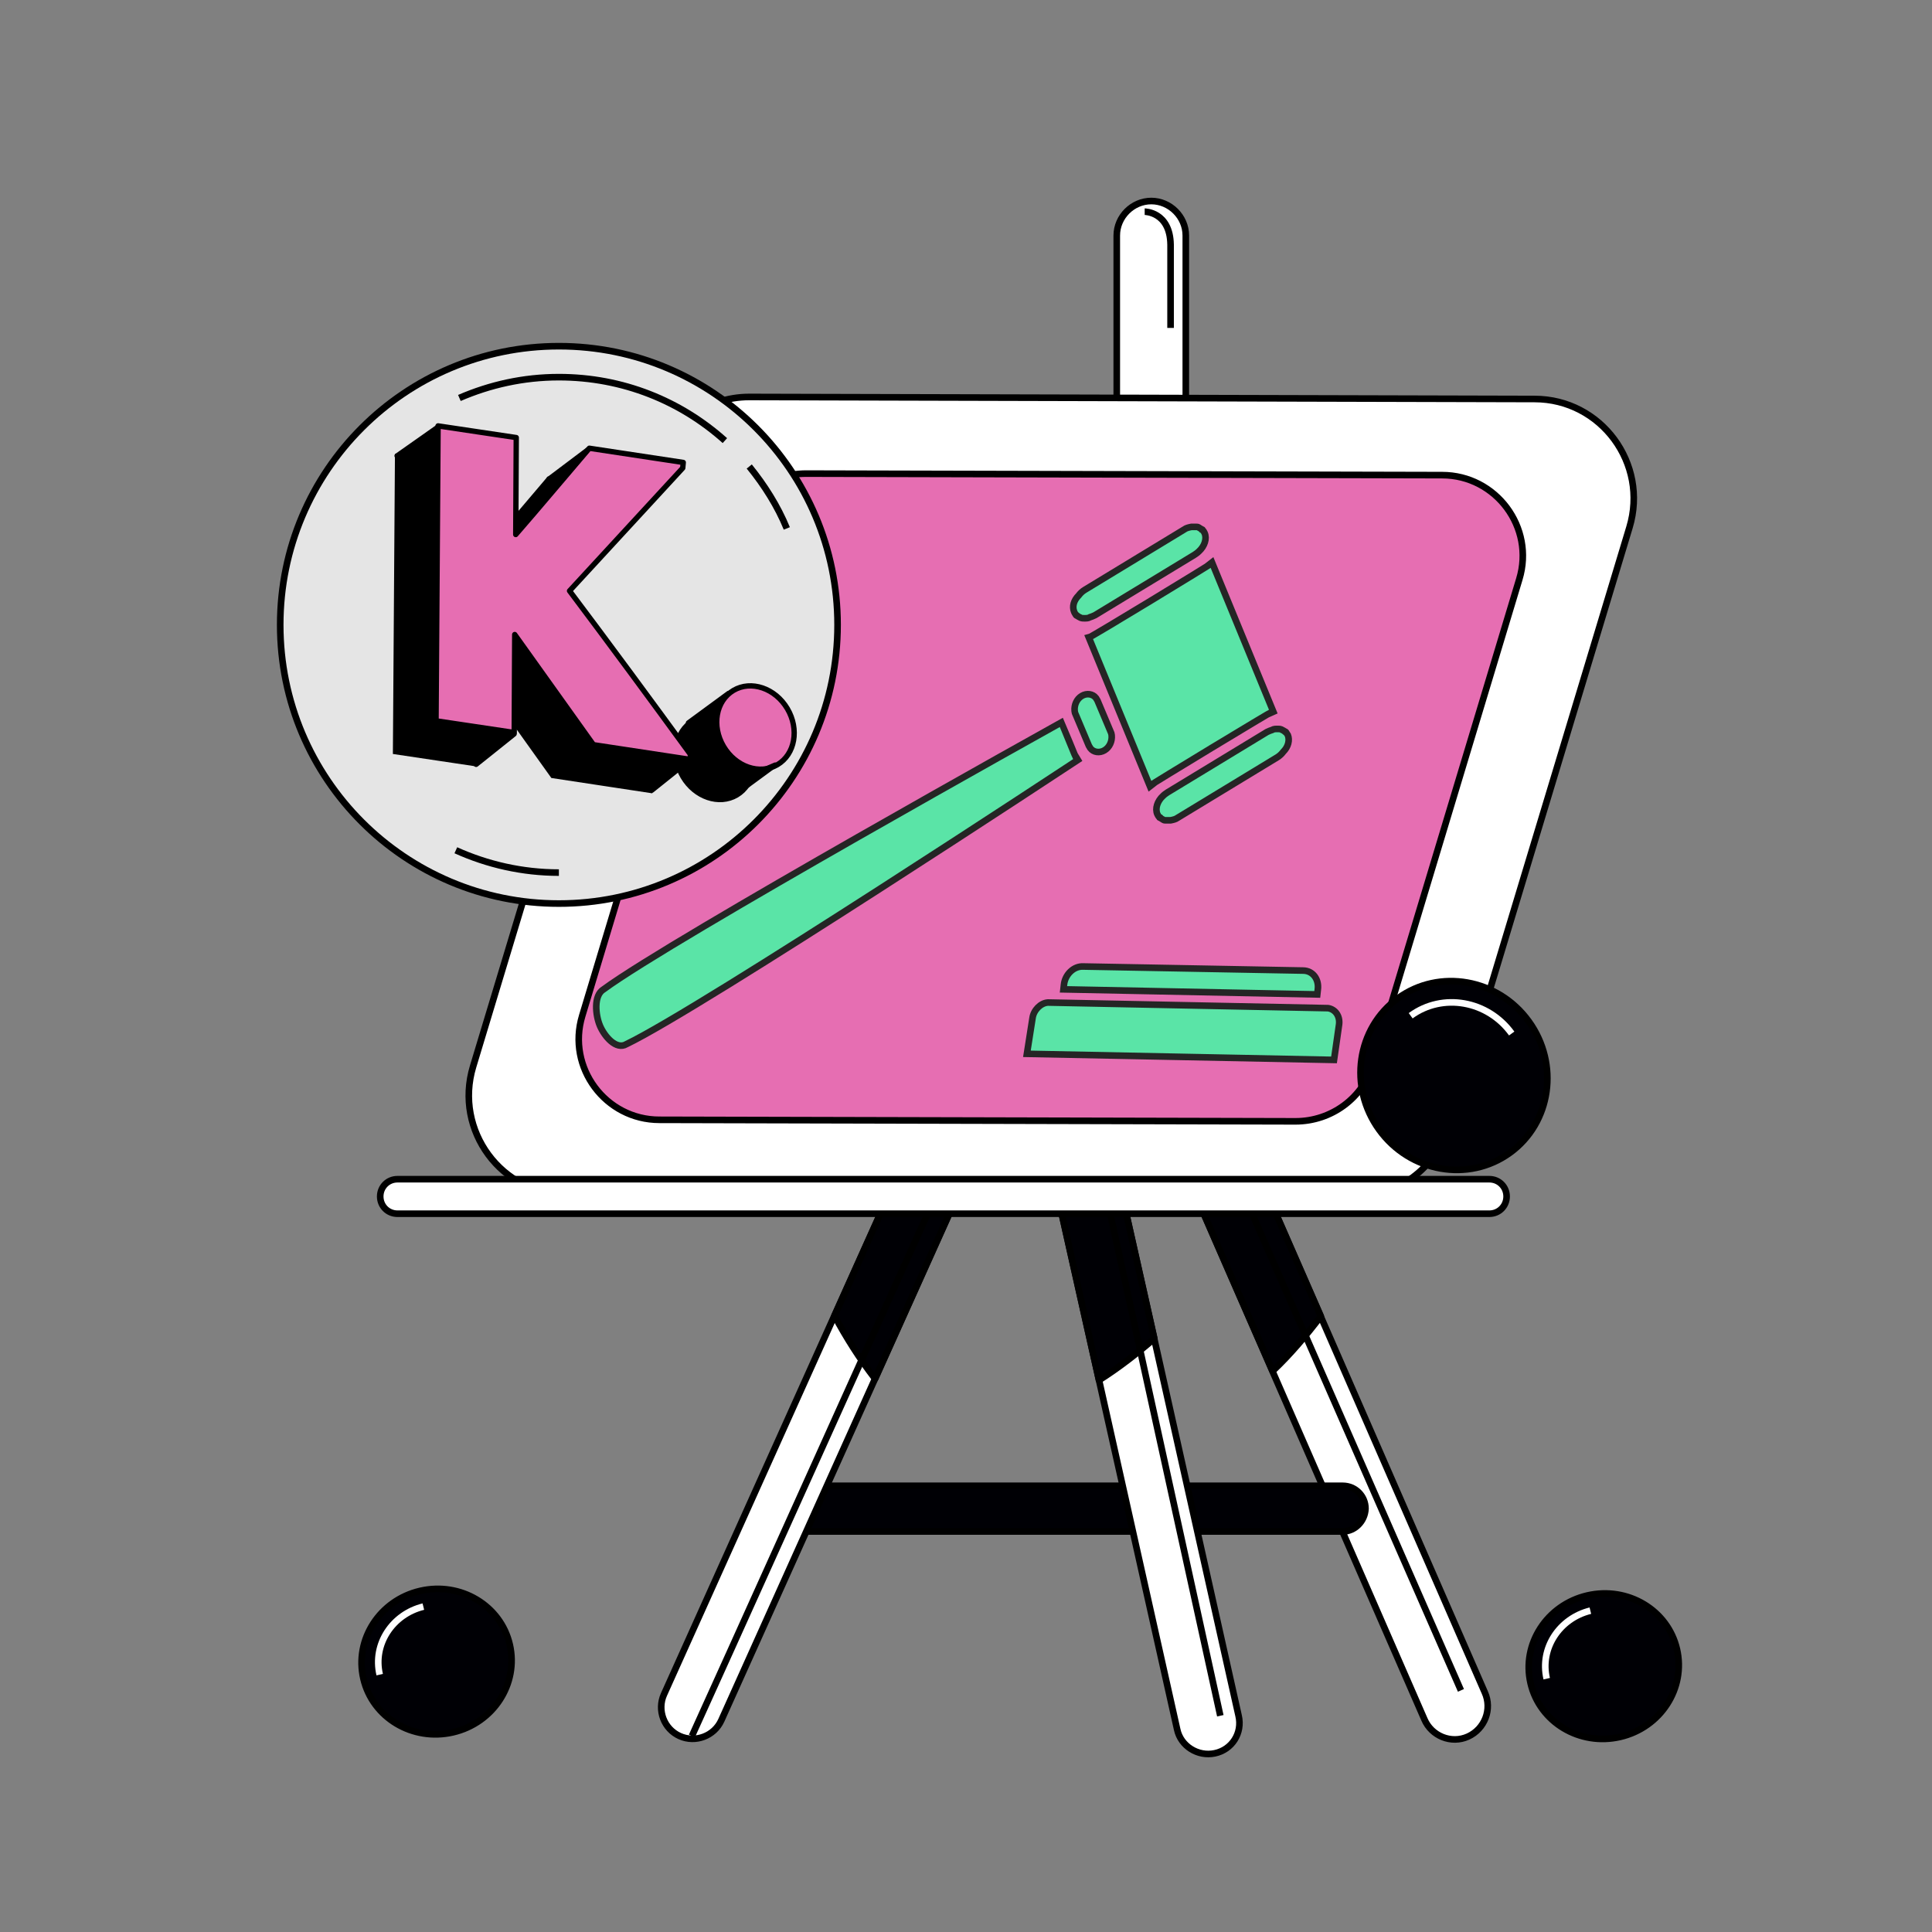 <svg xmlns="http://www.w3.org/2000/svg" xmlns:xlink="http://www.w3.org/1999/xlink" id="Layer_1" x="0px" y="0px" viewBox="0 0 380.6 380.6" style="enable-background:new 0 0 380.6 380.6;" xml:space="preserve"><rect x="0" y="0" width="380.6" height="380.6" fill="#808080" stroke="none"/><style type="text/css">	.st0{fill:none;}	.st1{fill:#FFFFFF;stroke:#000000;stroke-width:1.3;stroke-miterlimit:10;}	.st2{fill:#000005;stroke:#000000;stroke-width:1.3;stroke-linejoin:round;}	.st3{fill:#E66EB2;stroke:#000000;stroke-width:1.3;stroke-miterlimit:10;}	.st4{fill:none;stroke:#000000;stroke-width:1.3;stroke-linejoin:round;}	.st5{fill:#000005;stroke:#000000;stroke-width:1.3;stroke-miterlimit:10;}	.st6{fill:none;stroke:#FFFFFF;stroke-width:1.3;stroke-miterlimit:10;}	.st7{fill:#000005;stroke:#000000;stroke-width:1.3;stroke-miterlimit:9.999;}	.st8{fill:#E5E5E5;stroke:#000000;stroke-width:1.3;stroke-miterlimit:10;}	.st9{fill:none;stroke:#000000;stroke-width:1.3;stroke-miterlimit:10;}	.st10{fill:#5AE4A7;stroke:#252525;stroke-width:1.3;stroke-miterlimit:10;}	.st11{stroke:#000000;}	.st12{stroke:#000000;stroke-width:1;stroke-miterlimit:10;}	.st13{fill:#E66EB2;stroke:#000000;stroke-width:1.053;stroke-linecap:round;stroke-linejoin:round;stroke-miterlimit:10;}	.st14{fill:#E66EB2;stroke:#000000;stroke-width:1.053;stroke-linecap:round;stroke-linejoin:round;stroke-miterlimit:10;}	.st15{stroke:#000000;stroke-linecap:round;stroke-linejoin:round;}</style><g id="uuid-fa7e9d41-ca25-4c9b-a404-192ca5a017c0"></g><g>	<rect class="st0" width="380.6" height="380.6"></rect>	<path class="st1" d="M289.2,342.1L289.2,342.1c-3.3,1.5-7.2-0.1-8.6-3.4l-48.4-110.9c-1.4-3.3,0.1-7.2,3.3-8.7l0,0  c3.3-1.5,7.2,0.1,8.6,3.4l48.4,110.9C294,336.7,292.5,340.6,289.2,342.1z"></path>	<path class="st2" d="M250.7,270.1c3.5-3.3,6.6-7,9.5-10.8l-16.1-36.8c-1.4-3.3-5.3-4.8-8.6-3.4l0,0c-3.3,1.5-4.8,5.4-3.3,8.7  L250.7,270.1z"></path>	<path class="st2" d="M264.5,301.7H159.4c-2.5,0-4.5-2-4.5-4.5l0,0c0-2.5,2-4.5,4.5-4.5h105.1c2.5,0,4.5,2,4.5,4.5l0,0  C268.9,299.7,266.9,301.7,264.5,301.7z"></path>	<path class="st1" d="M133.9,342L133.9,342c-3.1-1.4-4.5-5.1-3.1-8.2l46.8-104c1.4-3.1,5.1-4.5,8.2-3.1l0,0c3.1,1.4,4.5,5.1,3.1,8.2  l-46.8,104C140.7,342,137,343.4,133.9,342z"></path>	<path class="st1" d="M226.8,155.4L226.8,155.4c-3.7,0-6.8-3.1-6.8-6.8V46.4c0-3.7,3.1-6.8,6.8-6.8l0,0c3.7,0,6.8,3.1,6.8,6.8v102.3  C233.6,152.4,230.5,155.4,226.8,155.4z"></path>	<path class="st1" d="M239.3,345.4L239.3,345.4c-3.3,0.7-6.7-1.4-7.4-4.7L207,229.4c-0.7-3.3,1.4-6.7,4.7-7.4l0,0  c3.3-0.7,6.7,1.4,7.4,4.7L244,338C244.8,341.4,242.7,344.7,239.3,345.4z"></path>	<path class="st2" d="M172.3,271.5l0.1,0.1l16.5-36.7c1.4-3.1,0-6.8-3.1-8.2l0,0c-3.1-1.4-6.8,0-8.2,3.1l-13.2,29.4  C166.7,263.5,169.3,267.6,172.3,271.5z"></path>	<path class="st2" d="M216.5,271.9c3.8-2.4,7.4-5.2,10.9-8.2l-8.3-36.9c-0.7-3.3-4.1-5.4-7.4-4.7l0,0c-3.3,0.7-5.4,4.1-4.7,7.4  L216.5,271.9z"></path>	<path class="st1" d="M266.6,235.8l-154.7-0.4c-13.1,0-22.5-12.7-18.7-25.3l35.6-117.9c2.5-8.3,10.2-14,18.8-14l154.7,0.4  c13.1,0,22.5,12.7,18.7,25.3l-35.6,117.9C282.9,230.2,275.2,235.8,266.6,235.8z"></path>	<path class="st3" d="M255.2,220.9l-125.3-0.3c-10.6,0-18.3-10.3-15.2-20.5l28.8-95.5c2-6.7,8.2-11.3,15.3-11.3l125.3,0.3  c10.6,0,18.3,10.3,15.2,20.5l-28.8,95.5C268.5,216.3,262.3,220.9,255.2,220.9z"></path>	<path class="st4" d="M225.5,41.7c0,0,5,0,5.1,6.5v16.4"></path>	<path class="st4" d="M136.3,342c0.6-1.2,47.7-105.7,47.7-105.7"></path>	<line class="st4" x1="218.1" y1="236.3" x2="240.4" y2="338"></line>	<line class="st4" x1="245.7" y1="236.9" x2="287.8" y2="333"></line>	<path class="st1" d="M293.4,239.1H78.3c-1.9,0-3.4-1.5-3.4-3.4l0,0c0-1.9,1.5-3.4,3.4-3.4h215.1c1.9,0,3.4,1.5,3.4,3.4l0,0  C296.8,237.6,295.3,239.1,293.4,239.1z"></path>	<g>					<ellipse transform="matrix(0.974 -0.227 0.227 0.974 -66.252 80.279)" class="st5" cx="315.9" cy="328.2" rx="14.8" ry="14.3"></ellipse>		<path class="st6" d="M304.7,330.7c-1.4-6,2.5-11.9,8.6-13.4"></path>	</g>	<g>		<ellipse transform="matrix(0.974 -0.227 0.227 0.974 -72.055 28.065)" class="st5" cx="86" cy="327.3" rx="14.8" ry="14.3"></ellipse>		<path class="st6" d="M74.8,329.9c-1.4-6,2.5-11.9,8.6-13.4"></path>	</g>	<g>					<ellipse transform="matrix(0.81 -0.586 0.586 0.81 -69.814 208.124)" class="st7" cx="286.5" cy="211.9" rx="18.2" ry="18.8"></ellipse>		<path class="st6" d="M277.9,200.1c6.3-4.6,15.2-3,19.9,3.5"></path>	</g>	<circle class="st8" cx="110.1" cy="123.1" r="54.9"></circle>	<path class="st9" d="M147.6,91.9c3,3.7,5.6,7.8,7.4,12.2"></path>	<path class="st9" d="M90.5,78.4c6-2.6,12.6-4.1,19.6-4.1c12.6,0,24,4.7,32.7,12.5"></path>	<path class="st9" d="M110.1,171.9c-7.2,0-14.1-1.6-20.3-4.4"></path>	<g>		<g>			<path class="st10" d="M213.4,190.4l43.3,0.8c1.9,0,3.2,1.7,2.9,3.8l-0.1,0.9l-50-1l0.1-0.9C209.8,192,211.5,190.3,213.4,190.4z"></path>			<path class="st10" d="M203.4,200.6c0.2-1.6,1.6-3,3-3.1c0.1,0,0.2,0,0.2,0l54.8,1.1c0.1,0,0.2,0,0.2,0c1.4,0.2,2.4,1.5,2.2,3.2    l-1,7l-60.5-1.2L203.4,200.6z"></path>		</g>		<g>			<path class="st10" d="M212.2,149.8c-0.1-0.1-3-7.3-3.1-7.5c0,0-76.6,42.6-90.2,52.6c-2,1.2-1.6,5.1-0.7,7.2    c0.9,2.1,3.2,4.8,5.2,3.6C138.2,198.6,212.2,149.8,212.2,149.8z"></path>			<path class="st10" d="M253.7,144.8c-0.1-0.2-0.3-0.4-0.4-0.6c0,0-0.1-0.1-0.2-0.1c-0.1-0.1-0.3-0.2-0.5-0.3    c-0.1,0-0.1-0.1-0.2-0.1c-0.2-0.1-0.5-0.1-0.7-0.1c0,0,0,0-0.1,0c-0.3,0-0.7,0-1,0.2c-0.3,0.1-0.6,0.2-1,0.4L230,156.1    c-0.3,0.2-0.6,0.4-0.9,0.7c-1.1,1-1.6,2.5-1.1,3.6l0,0l0,0c0.1,0.2,0.2,0.4,0.4,0.6c0,0.1,0.1,0.1,0.2,0.1    c0.1,0.1,0.2,0.2,0.4,0.3c0.1,0,0.1,0.1,0.2,0.1c0.1,0.1,0.3,0.1,0.4,0.1c0.1,0,0.2,0,0.3,0h0.1c0.2,0,0.4,0,0.6,0l0,0    c0.5-0.1,1-0.2,1.4-0.5l19.6-11.9c0.5-0.3,0.9-0.7,1.2-1.1l0,0C253.8,147.1,254.1,145.8,253.7,144.8L253.7,144.8z"></path>			<path class="st10" d="M214.5,125.6l12,29.2c0.3-0.3,23.9-14.6,24.3-14.7l-12-29.2C238.5,111.2,215,125.5,214.5,125.6z"></path>			<path class="st10" d="M211.6,120.5L211.6,120.5L211.6,120.5c0.1,0.3,0.3,0.5,0.4,0.7c0,0,0.1,0.1,0.2,0.1    c0.1,0.1,0.3,0.2,0.5,0.3c0.1,0,0.1,0.1,0.2,0.1c0.2,0.1,0.5,0.1,0.7,0.1c0,0,0,0,0.1,0c0.3,0,0.7,0,1-0.2l0,0l0,0    c0.3-0.1,0.6-0.2,1-0.4l19.6-11.9c0.3-0.2,0.6-0.4,0.9-0.7l0,0c1.1-1,1.6-2.5,1.1-3.6l0,0c-0.1-0.2-0.2-0.4-0.4-0.6    c0-0.1-0.1-0.1-0.2-0.1c-0.1-0.1-0.2-0.2-0.4-0.3c-0.1,0-0.1-0.1-0.2-0.1c-0.1-0.1-0.3-0.1-0.4-0.1c-0.1,0-0.2,0-0.3,0h-0.1    c-0.2,0-0.4,0-0.6,0l0,0c-0.5,0.1-1,0.2-1.4,0.5l-19.6,11.9c-0.5,0.3-0.9,0.7-1.2,1.1C211.5,118.3,211.2,119.5,211.6,120.5z"></path>			<path class="st10" d="M216.2,138c-0.1-0.2-0.2-0.3-0.3-0.5c-0.6-0.8-1.8-1-2.8-0.4l0,0c-1,0.6-1.5,1.8-1.4,2.9    c0,0.2,0.1,0.4,0.1,0.5l2.7,6.4c0.1,0.2,0.2,0.3,0.3,0.5c0.6,0.8,1.8,1,2.8,0.4l0,0c1-0.6,1.5-1.8,1.4-2.9c0-0.2-0.1-0.4-0.1-0.5    L216.2,138z"></path>		</g>	</g>	<g>		<g>			<g>				<path class="st11" d="M126.5,98.3l-22.3,24.2c7.6,10.1,16.3,21.9,23.8,32.2v1l-19.1-2.9l-15.5-21.7l-0.1,19.3l-15.4-2.3L78.3,90     l15.4,2.3l-0.1,19.1c4.7-5.4,9.8-11.5,14.5-17l18.5,2.8L126.5,98.3z"></path>									<ellipse transform="matrix(0.861 -0.509 0.509 0.861 -56.355 92.529)" class="st12" cx="140.8" cy="149.2" rx="7.3" ry="8.5"></ellipse>			</g>			<g>				<path class="st13" d="M134.5,92.2l-22.3,24.2c7.6,10.1,16.3,21.9,23.8,32.2v1l-19.1-2.9L101.4,125l-0.1,19.3L85.9,142l0.4-58.1     l15.4,2.3l-0.1,19.1c4.7-5.4,9.8-11.5,14.5-17l18.5,2.8L134.5,92.2z"></path>									<ellipse transform="matrix(0.861 -0.509 0.509 0.861 -52.182 95.768)" class="st14" cx="148.8" cy="143.2" rx="7.3" ry="8.5"></ellipse>			</g>			<polygon class="st15" points="78.2,89.8 86.3,84.1 86,92.5    "></polygon>			<polygon class="st15" points="108.1,94.4 115.8,88.6 110.6,94.7    "></polygon>			<polygon class="st15" points="101.3,144.6 93.8,150.6 93,143.2    "></polygon>			<polygon class="st15" points="135.9,149.7 128.4,155.7 123.3,147.8    "></polygon>		</g>		<polygon class="st15" points="135.6,142.4 143.5,136.6 141.2,139.1 140.9,141.7   "></polygon>		<polygon class="st15" points="152.7,150.7 144.8,156.5 147.6,151.6 150.4,151.7   "></polygon>	</g></g></svg>